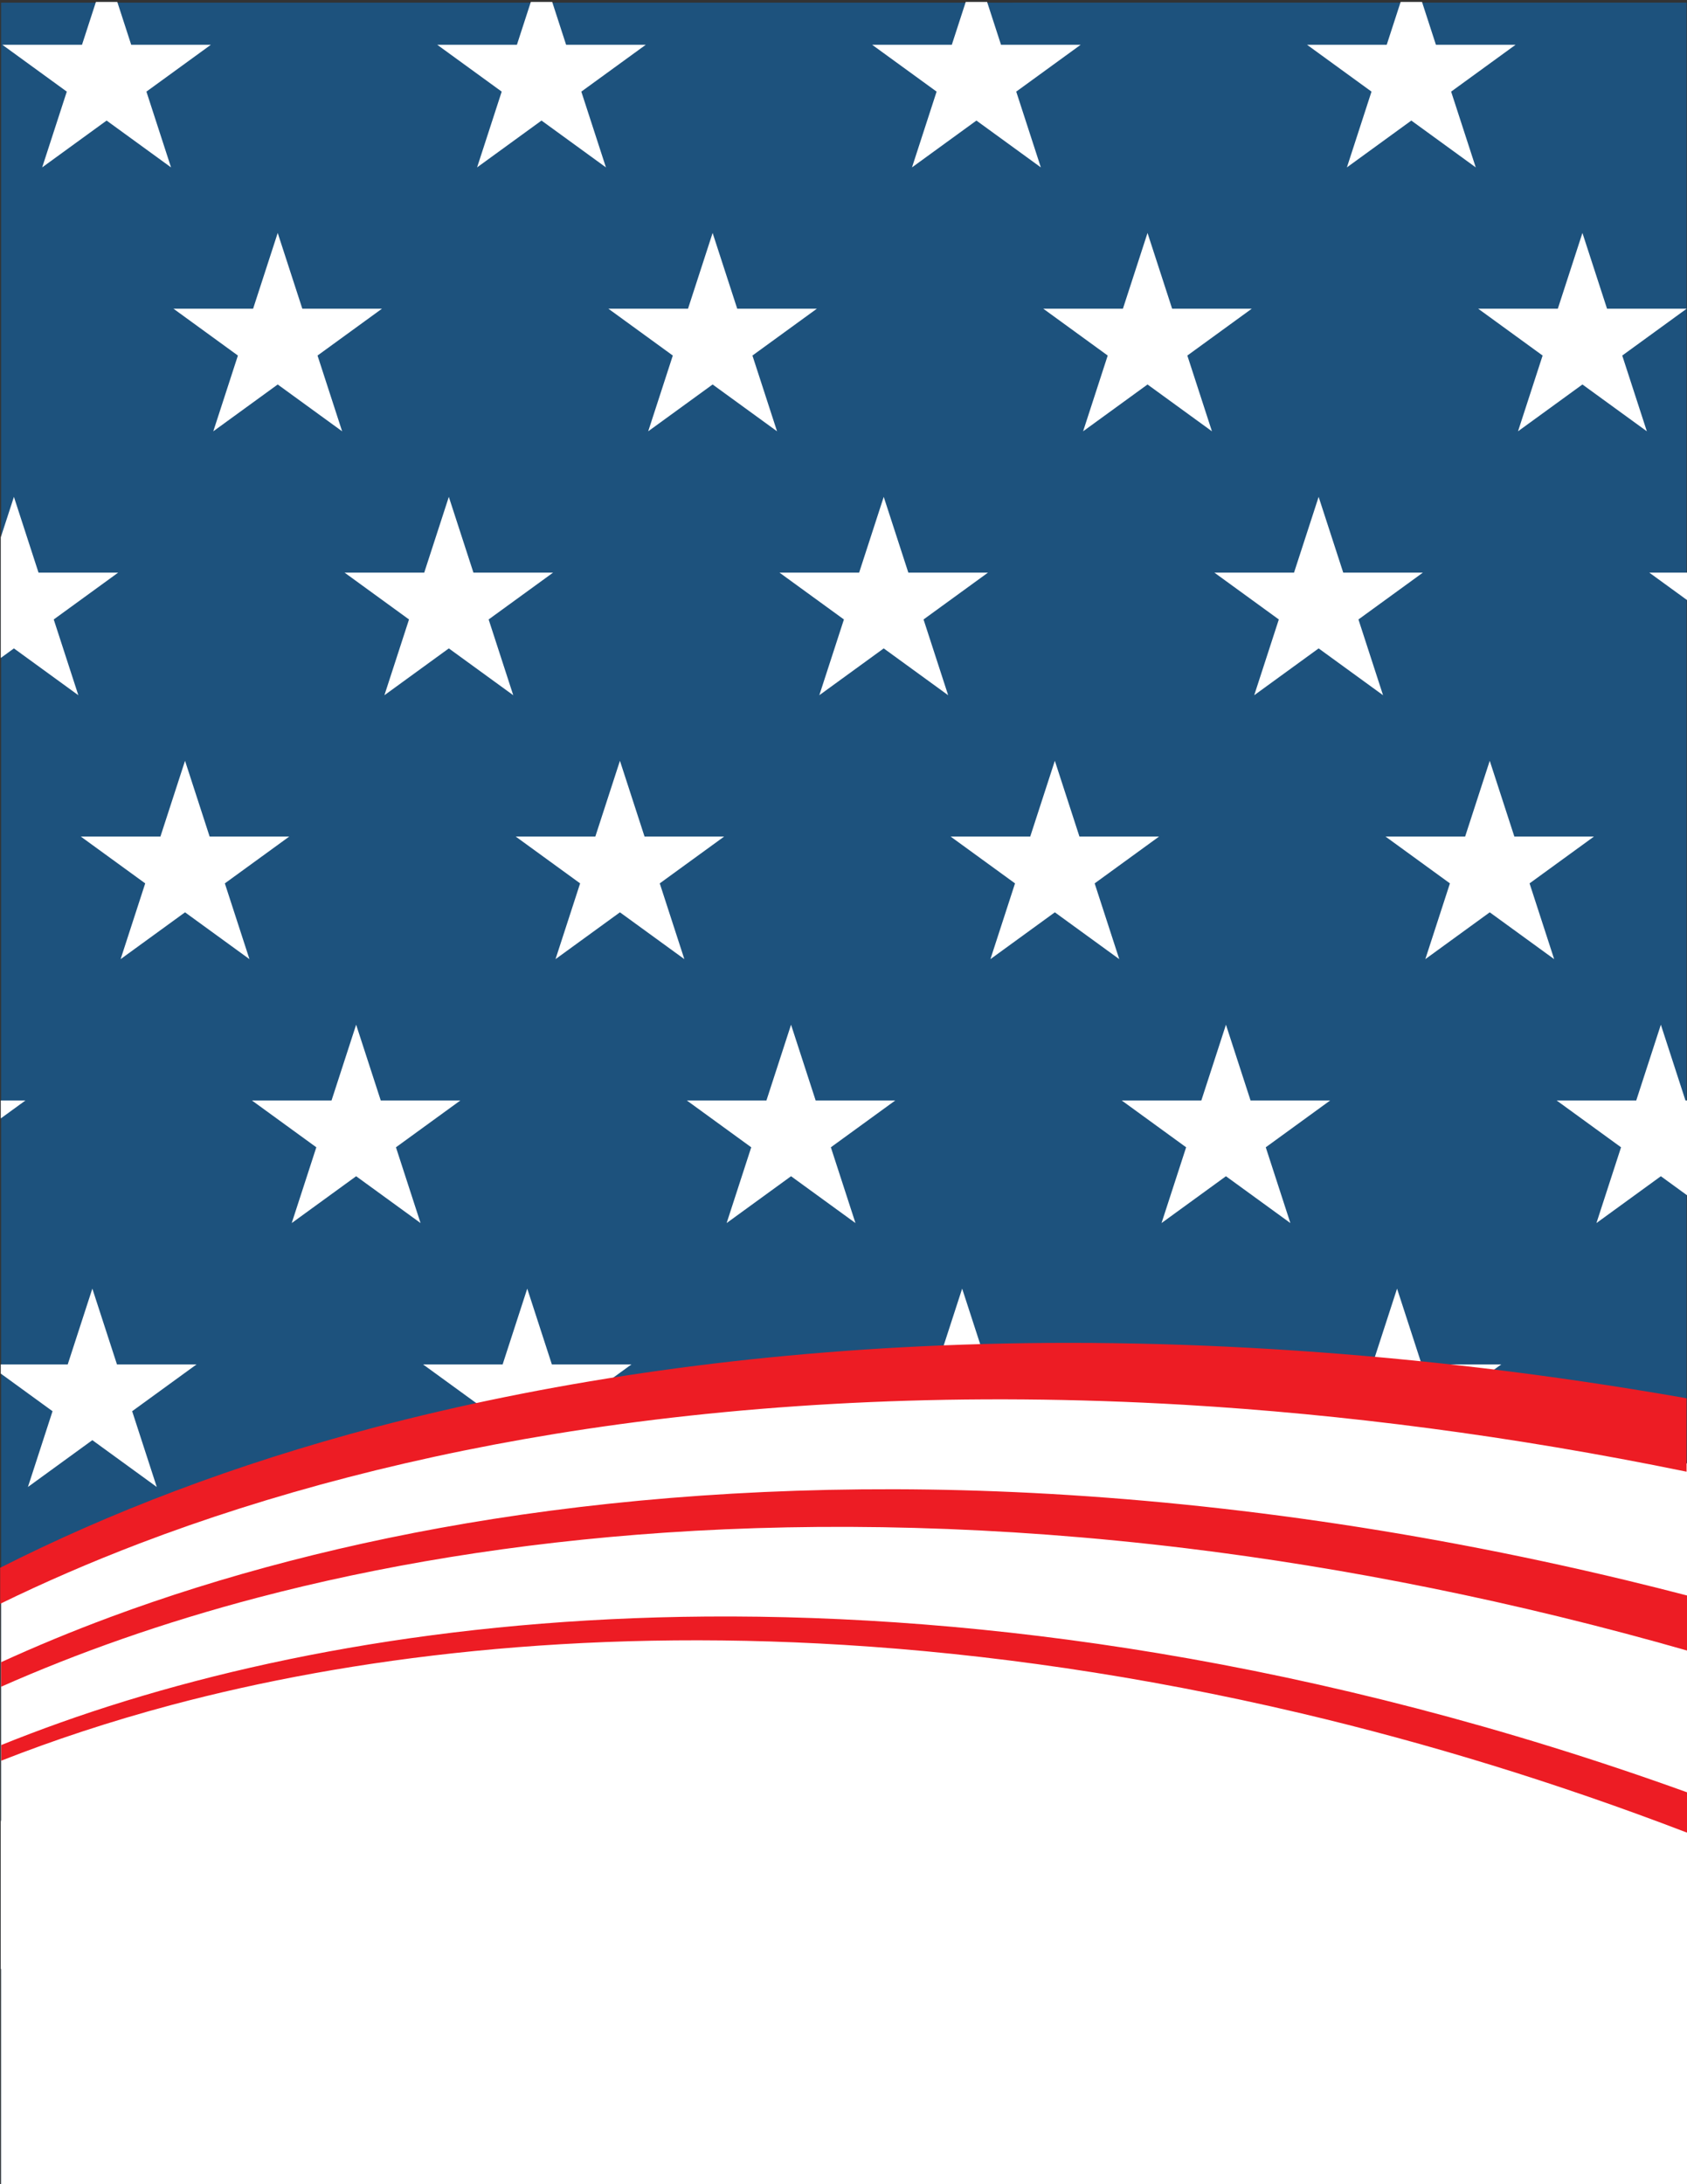 <?xml version="1.0" encoding="UTF-8" standalone="no"?>
<!-- Created with Inkscape (http://www.inkscape.org/) -->

<svg
   xmlns:dc="http://purl.org/dc/elements/1.1/"
   xmlns:cc="http://creativecommons.org/ns#"
   xmlns:rdf="http://www.w3.org/1999/02/22-rdf-syntax-ns#"
   xmlns:svg="http://www.w3.org/2000/svg"
   xmlns="http://www.w3.org/2000/svg"
   xmlns:sodipodi="http://sodipodi.sourceforge.net/DTD/sodipodi-0.dtd"
   xmlns:inkscape="http://www.inkscape.org/namespaces/inkscape"
   version="1.1"
   id="svg4678"
   xml:space="preserve"
   width="816"
   height="1056"
   viewBox="0 0 816 1056"
   sodipodi:docname="american-flag-theme-design.svg"
   inkscape:version="0.92.3 (2405546, 2018-03-11)"><rect x="0" y="0" width="816" height="1056" fill="#333333" stroke="none"/><title
     id="title224">American flag theme template</title><defs
     id="defs4682"><clipPath
       clipPathUnits="userSpaceOnUse"
       id="clipPath4694"><path
         d="M 0,792 H 612 V 0 H 0 Z"
         id="path4692"
         inkscape:connector-curvature="0" /></clipPath></defs><sodipodi:namedview
     pagecolor="#ffffff"
     bordercolor="#666666"
     borderopacity="1"
     objecttolerance="10"
     gridtolerance="10"
     guidetolerance="10"
     inkscape:pageopacity="0"
     inkscape:pageshadow="2"
     inkscape:window-width="1920"
     inkscape:window-height="1017"
     id="namedview4680"
     showgrid="false"
     inkscape:zoom="0.61603453"
     inkscape:cx="190.82302"
     inkscape:cy="505.62712"
     inkscape:window-x="3832"
     inkscape:window-y="-8"
     inkscape:window-maximized="1"
     inkscape:current-layer="g4686" /><g
     id="g4686"
     inkscape:groupmode="layer"
     inkscape:label="USA-background-publicdomainvectors.org"
     transform="matrix(1.333,0,0,-1.333,0,1056)"><path
       d="M 612,-0.757 H 0.391 v 792 H 612 Z"
       style="fill:#1d527d;fill-opacity:1;fill-rule:nonzero;stroke:none"
       id="path4696"
       inkscape:connector-curvature="0" /><path
       d="m 515.998,791.488 c 2.409,-7.414 5.049,-15.538 5.049,-15.538 h 28.892 l -23.375,-16.983 8.93,-27.479 -23.377,16.983 -23.373,-16.983 8.926,27.479 -23.375,16.983 h 28.894 c 0,0 2.641,8.124 5.049,15.538 z"
       style="fill:#ffffff;fill-opacity:1;fill-rule:nonzero;stroke:none"
       id="path4698"
       inkscape:connector-curvature="0" /><path
       d="m 358.187,791.488 c 2.409,-7.414 5.047,-15.538 5.047,-15.538 h 28.895 l -23.375,-16.983 8.928,-27.479 -23.375,16.983 -23.375,-16.983 8.927,27.479 -23.375,16.983 h 28.893 c 0,0 2.641,8.124 5.05,15.538 z"
       style="fill:#ffffff;fill-opacity:1;fill-rule:nonzero;stroke:none"
       id="path4700"
       inkscape:connector-curvature="0" /><path
       d="m 200.375,791.488 c 2.408,-7.414 5.048,-15.538 5.048,-15.538 h 28.894 l -23.376,-16.983 8.929,-27.479 -23.376,16.983 -23.374,-16.983 8.928,27.479 -23.376,16.983 h 28.894 c 0,0 2.64,8.124 5.049,15.538 z"
       style="fill:#ffffff;fill-opacity:1;fill-rule:nonzero;stroke:none"
       id="path4702"
       inkscape:connector-curvature="0" /><path
       d="m 42.563,791.488 c 2.409,-7.414 5.048,-15.538 5.048,-15.538 H 76.506 L 53.129,758.967 62.059,731.488 38.683,748.471 15.308,731.488 24.236,758.967 0.86,775.95 h 28.894 c 0,0 2.641,8.124 5.049,15.538 z"
       style="fill:#ffffff;fill-opacity:1;fill-rule:nonzero;stroke:none"
       id="path4704"
       inkscape:connector-curvature="0" /><path
       d="m 574.207,707.707 8.93,-27.478 h 28.892 l -23.375,-16.985 8.93,-27.478 -23.377,16.982 -23.373,-16.982 8.926,27.478 -23.375,16.985 h 28.894 z"
       style="fill:#ffffff;fill-opacity:1;fill-rule:nonzero;stroke:none"
       id="path4706"
       inkscape:connector-curvature="0" /><path
       d="m 416.396,707.707 8.928,-27.478 h 28.895 l -23.375,-16.985 8.927,-27.478 -23.375,16.982 -23.375,-16.982 8.928,27.478 -23.375,16.985 h 28.893 z"
       style="fill:#ffffff;fill-opacity:1;fill-rule:nonzero;stroke:none"
       id="path4708"
       inkscape:connector-curvature="0" /><path
       d="m 258.584,707.707 8.929,-27.478 h 28.894 l -23.376,-16.985 8.929,-27.478 -23.376,16.982 -23.374,-16.982 8.928,27.478 -23.376,16.985 h 28.894 z"
       style="fill:#ffffff;fill-opacity:1;fill-rule:nonzero;stroke:none"
       id="path4710"
       inkscape:connector-curvature="0" /><path
       d="m 100.772,707.707 8.929,-27.478 h 28.895 l -23.377,-16.985 8.929,-27.478 -23.376,16.982 -23.374,-16.982 8.928,27.478 -23.375,16.985 h 28.893 z"
       style="fill:#ffffff;fill-opacity:1;fill-rule:nonzero;stroke:none"
       id="path4712"
       inkscape:connector-curvature="0" /><path
       d="m 612.285,574.473 c -6.457,4.691 -13.81,10.033 -13.81,10.033 h 13.81 z"
       style="fill:#ffffff;fill-opacity:1;fill-rule:nonzero;stroke:none"
       id="path4714"
       inkscape:connector-curvature="0" /><path
       d="m 478.486,611.986 8.928,-27.48 h 28.895 l -23.375,-16.983 8.927,-27.479 -23.375,16.983 -23.375,-16.983 8.928,27.479 -23.375,16.983 h 28.893 z"
       style="fill:#ffffff;fill-opacity:1;fill-rule:nonzero;stroke:none"
       id="path4716"
       inkscape:connector-curvature="0" /><path
       d="m 320.674,611.986 8.928,-27.48 h 28.894 l -23.375,-16.983 8.93,-27.479 -23.377,16.983 -23.374,-16.983 8.928,27.479 -23.375,16.983 h 28.893 z"
       style="fill:#ffffff;fill-opacity:1;fill-rule:nonzero;stroke:none"
       id="path4718"
       inkscape:connector-curvature="0" /><path
       d="m 162.862,611.986 8.929,-27.48 h 28.895 l -23.376,-16.983 8.928,-27.479 -23.376,16.983 -23.374,-16.983 8.928,27.479 -23.375,16.983 h 28.893 z"
       style="fill:#ffffff;fill-opacity:1;fill-rule:nonzero;stroke:none"
       id="path4720"
       inkscape:connector-curvature="0" /><path
       d="m 0.286,597.32 c 2.327,7.164 4.765,14.666 4.765,14.666 l 8.928,-27.48 H 42.873 L 19.498,567.523 28.426,540.044 5.051,557.027 c 0,0 -1.97,-1.431 -4.765,-3.463 z"
       style="fill:#ffffff;fill-opacity:1;fill-rule:nonzero;stroke:none"
       id="path4722"
       inkscape:connector-curvature="0" /><path
       d="m 540.576,516.264 8.928,-27.48 h 28.894 l -23.375,-16.983 8.928,-27.479 -23.375,16.983 -23.375,-16.983 8.928,27.479 -23.375,16.983 h 28.892 z"
       style="fill:#ffffff;fill-opacity:1;fill-rule:nonzero;stroke:none"
       id="path4724"
       inkscape:connector-curvature="0" /><path
       d="m 382.764,516.264 8.927,-27.48 h 28.895 l -23.375,-16.983 8.93,-27.479 -23.377,16.983 -23.375,-16.983 8.927,27.479 -23.375,16.983 h 28.895 z"
       style="fill:#ffffff;fill-opacity:1;fill-rule:nonzero;stroke:none"
       id="path4726"
       inkscape:connector-curvature="0" /><path
       d="m 224.953,516.264 8.928,-27.48 h 28.894 l -23.376,-16.983 8.929,-27.479 -23.375,16.983 -23.375,-16.983 8.928,27.479 -23.375,16.983 h 28.892 z"
       style="fill:#ffffff;fill-opacity:1;fill-rule:nonzero;stroke:none"
       id="path4728"
       inkscape:connector-curvature="0" /><path
       d="m 67.141,516.264 8.927,-27.48 h 28.895 l -23.375,-16.983 8.928,-27.479 -23.375,16.983 -23.375,-16.983 8.927,27.479 -23.375,16.983 h 28.894 z"
       style="fill:#ffffff;fill-opacity:1;fill-rule:nonzero;stroke:none"
       id="path4730"
       inkscape:connector-curvature="0" /><path
       d="m 612.285,358.594 c -5.078,3.69 -9.619,6.989 -9.619,6.989 l -23.375,-16.983 8.928,27.479 -23.375,16.984 h 28.892 l 8.93,27.479 8.928,-27.479 h 0.691 z"
       style="fill:#ffffff;fill-opacity:1;fill-rule:nonzero;stroke:none"
       id="path4732"
       inkscape:connector-curvature="0" /><path
       d="m 444.854,420.542 8.929,-27.479 h 28.893 l -23.375,-16.984 8.929,-27.479 -23.376,16.983 -23.375,-16.983 8.927,27.479 -23.375,16.984 h 28.895 z"
       style="fill:#ffffff;fill-opacity:1;fill-rule:nonzero;stroke:none"
       id="path4734"
       inkscape:connector-curvature="0" /><path
       d="m 287.042,420.542 8.929,-27.479 h 28.894 l -23.376,-16.984 8.929,-27.479 -23.376,16.983 -23.374,-16.983 8.928,27.479 -23.375,16.984 h 28.893 z"
       style="fill:#ffffff;fill-opacity:1;fill-rule:nonzero;stroke:none"
       id="path4736"
       inkscape:connector-curvature="0" /><path
       d="m 129.23,420.542 8.929,-27.479 h 28.894 l -23.375,-16.984 8.927,-27.479 -23.375,16.983 -23.375,-16.983 8.928,27.479 -23.375,16.984 h 28.895 z"
       style="fill:#ffffff;fill-opacity:1;fill-rule:nonzero;stroke:none"
       id="path4738"
       inkscape:connector-curvature="0" /><path
       d="m 0.286,393.063 h 8.955 c 0,0 -4.151,-3.017 -8.955,-6.507 z"
       style="fill:#ffffff;fill-opacity:1;fill-rule:nonzero;stroke:none"
       id="path4740"
       inkscape:connector-curvature="0" /><path
       d="m 506.943,324.82 8.93,-27.479 h 28.893 l -23.375,-16.984 8.929,-27.479 -23.377,16.982 -23.375,-16.982 8.928,27.479 -23.375,16.984 h 28.895 z"
       style="fill:#ffffff;fill-opacity:1;fill-rule:nonzero;stroke:none"
       id="path4742"
       inkscape:connector-curvature="0" /><path
       d="m 349.131,324.82 8.93,-27.479 h 28.892 l -23.373,-16.984 8.928,-27.479 -23.377,16.982 -23.373,-16.982 8.926,27.479 -23.373,16.984 h 28.892 z"
       style="fill:#ffffff;fill-opacity:1;fill-rule:nonzero;stroke:none"
       id="path4744"
       inkscape:connector-curvature="0" /><path
       d="m 191.32,324.82 8.929,-27.479 h 28.894 l -23.375,-16.984 8.927,-27.479 -23.375,16.982 -23.375,-16.982 8.928,27.479 -23.375,16.984 h 28.895 z"
       style="fill:#ffffff;fill-opacity:1;fill-rule:nonzero;stroke:none"
       id="path4746"
       inkscape:connector-curvature="0" /><path
       d="M 0.286,297.341 H 24.58 l 8.928,27.479 8.93,-27.479 h 28.893 l -23.376,-16.984 8.929,-27.479 -23.376,16.982 -23.374,-16.982 8.928,27.479 c 0,0 -11.967,8.695 -18.776,13.642 z"
       style="fill:#ffffff;fill-opacity:1;fill-rule:nonzero;stroke:none"
       id="path4748"
       inkscape:connector-curvature="0" /><path
       d="m 569.033,229.098 8.93,-27.479 h 28.892 l -23.375,-16.984 8.93,-27.479 -23.377,16.983 -23.375,-16.983 8.928,27.479 -23.375,16.984 h 28.894 z"
       style="fill:#ffffff;fill-opacity:1;fill-rule:nonzero;stroke:none"
       id="path4750"
       inkscape:connector-curvature="0" /><path
       d="m 411.223,229.098 8.927,-27.479 h 28.893 l -23.373,-16.984 8.928,-27.479 -23.375,16.983 -23.375,-16.983 8.925,27.479 -23.373,16.984 h 28.893 z"
       style="fill:#ffffff;fill-opacity:1;fill-rule:nonzero;stroke:none"
       id="path4752"
       inkscape:connector-curvature="0" /><path
       d="m 253.41,229.098 8.929,-27.479 h 28.894 l -23.376,-16.984 8.928,-27.479 -23.375,16.983 -23.375,-16.983 8.929,27.479 -23.376,16.984 h 28.893 z"
       style="fill:#ffffff;fill-opacity:1;fill-rule:nonzero;stroke:none"
       id="path4754"
       inkscape:connector-curvature="0" /><path
       d="m 95.599,229.098 8.928,-27.479 h 28.895 l -23.377,-16.984 8.929,-27.479 -23.375,16.983 -23.375,-16.983 8.927,27.479 -23.375,16.984 H 86.67 Z"
       style="fill:#ffffff;fill-opacity:1;fill-rule:nonzero;stroke:none"
       id="path4756"
       inkscape:connector-curvature="0" /><path
       d="m 612.285,92.104 c -6.769,4.918 -18.984,13.793 -18.984,13.793 h 18.984 z"
       style="fill:#ffffff;fill-opacity:1;fill-rule:nonzero;stroke:none"
       id="path4758"
       inkscape:connector-curvature="0" /><path
       d="m 612.285,64.73 c -2.674,-1.942 -4.537,-3.295 -4.537,-3.295 0,0 2.281,7.02 4.537,13.964 z"
       style="fill:#ffffff;fill-opacity:1;fill-rule:nonzero;stroke:none"
       id="path4760"
       inkscape:connector-curvature="0" /><path
       d="m 473.313,133.376 8.927,-27.479 h 28.895 l -23.375,-16.984 8.928,-27.478 -23.375,16.982 -23.375,-16.982 8.925,27.478 -23.373,16.984 h 28.893 z"
       style="fill:#ffffff;fill-opacity:1;fill-rule:nonzero;stroke:none"
       id="path4762"
       inkscape:connector-curvature="0" /><path
       d="m 315.5,133.376 8.928,-27.479 h 28.894 L 329.947,88.913 338.875,61.435 315.5,78.417 292.126,61.435 l 8.928,27.478 -23.376,16.984 h 28.894 z"
       style="fill:#ffffff;fill-opacity:1;fill-rule:nonzero;stroke:none"
       id="path4764"
       inkscape:connector-curvature="0" /><path
       d="m 157.688,133.376 8.929,-27.479 h 28.895 l -23.377,-16.984 8.928,-27.478 -23.375,16.982 -23.375,-16.982 8.929,27.478 -23.376,16.984 h 28.894 z"
       style="fill:#ffffff;fill-opacity:1;fill-rule:nonzero;stroke:none"
       id="path4766"
       inkscape:connector-curvature="0" /><path
       d="m 0.286,132.117 c 1.75,-5.388 8.519,-26.22 8.519,-26.22 H 37.699 L 14.323,88.913 23.252,61.435 c 0,0 -19.851,14.421 -22.966,16.685 z"
       style="fill:#ffffff;fill-opacity:1;fill-rule:nonzero;stroke:none"
       id="path4768"
       inkscape:connector-curvature="0" /><path
       d="m 511.248,0.243 c -6.422,4.667 -13.668,9.932 -13.668,9.932 h 28.893 l 8.929,27.479 8.928,-27.479 h 28.895 c 0,0 -7.246,-5.265 -13.67,-9.932 z"
       style="fill:#ffffff;fill-opacity:1;fill-rule:nonzero;stroke:none"
       id="path4770"
       inkscape:connector-curvature="0" /><path
       d="m 353.438,0.243 c -6.424,4.667 -13.67,9.932 -13.67,9.932 h 28.894 l 8.928,27.479 8.928,-27.479 h 28.894 c 0,0 -7.246,-5.265 -13.668,-9.932 z"
       style="fill:#ffffff;fill-opacity:1;fill-rule:nonzero;stroke:none"
       id="path4772"
       inkscape:connector-curvature="0" /><path
       d="m 195.625,0.243 c -6.424,4.667 -13.669,9.932 -13.669,9.932 h 28.894 l 8.928,27.479 8.929,-27.479 h 28.895 c 0,0 -7.247,-5.265 -13.67,-9.932 z"
       style="fill:#ffffff;fill-opacity:1;fill-rule:nonzero;stroke:none"
       id="path4774"
       inkscape:connector-curvature="0" /><path
       d="M 37.813,0.243 C 31.39,4.91 24.144,10.175 24.144,10.175 h 28.894 l 8.929,27.479 8.928,-27.479 h 28.894 c 0,0 -7.245,-5.265 -13.668,-9.932 z"
       style="fill:#ffffff;fill-opacity:1;fill-rule:nonzero;stroke:none"
       id="path4776"
       inkscape:connector-curvature="0" /><path
       d="m 0.379,-1.146 c 0.01,116.676 0.018,214.951 0.018,214.951 38.978,15.763 79.153,30.905 121.075,44.302 56.638,18.095 121.831,37.424 218.984,41.881 48.62,2.2 72.892,-0.321 89.025,-1.645 13.502,-1.116 25.524,-2.479 36.572,-3.943 20.221,-2.699 38.676,-5.965 55.909,-9.532 32.238,-6.675 62.105,-14.763 90.333,-23.498 -0.008,-87.523 -0.016,-175.046 -0.023,-262.569 z"
       style="fill:#ffffff;fill-opacity:1;fill-rule:nonzero;stroke:none"
       id="path4778"
       inkscape:connector-curvature="0" /><path
       d="m 0.454,159.275 c 6.91,2.793 14.055,5.511 21.439,8.141 60.771,21.633 139.932,37.744 234.418,38.473 50.347,0.372 105.445,-3.576 163.97,-13.309 60.657,-10.09 125.356,-26.449 191.922,-50.454 V 127.493 C 564.356,145.845 517.409,160.086 472.317,170.742 413.628,184.584 357.8,192.438 306.277,195.599 209.652,201.529 126.919,191.044 62.142,173.79 39.714,167.799 19.179,160.959 0.454,153.604 Z"
       style="fill:#ed1c24;fill-opacity:1;fill-rule:nonzero;stroke:none"
       id="path4780"
       inkscape:connector-curvature="0" /><path
       d="m 0.391,189.323 c 12.55,5.744 25.773,11.229 39.683,16.392 40.291,14.939 86.766,27.371 138.893,35.569 54.614,8.562 115.963,12.57 182.672,10.005 70.477,-2.726 147.497,-12.781 228.488,-32.244 7.521,-1.813 15.085,-3.708 22.68,-5.686 v -19.983 c -63.352,18.14 -124.598,30.227 -182.246,37.257 -68.154,8.271 -131.725,9.562 -189.094,5.694 C 186.773,232.625 137.254,224.226 93.67,212.787 59.158,203.729 28.09,192.686 0.391,180.424 Z"
       style="fill:#ed1c24;fill-opacity:1;fill-rule:nonzero;stroke:none"
       id="path4782"
       inkscape:connector-curvature="0" /><path
       d="m 0.06,223.578 c 39.311,19.904 84.848,37.48 136.567,51.09 59.851,15.716 128.722,26.446 205.101,29.549 81.282,3.291 171.886,-2.027 268.695,-18.887 0.524,-0.097 1.049,-0.195 1.574,-0.294 v -26.612 c -63.668,13.064 -124.774,20.851 -182.171,24.252 -79.397,4.642 -152.347,0.918 -216.93,-8.744 C 151.676,264.76 97.342,250.195 50.689,232.411 32.764,225.571 15.887,218.229 0.06,210.503 Z"
       style="fill:#ed1c24;fill-opacity:1;fill-rule:nonzero;stroke:none"
       id="path4784"
       inkscape:connector-curvature="0" /></g></svg>